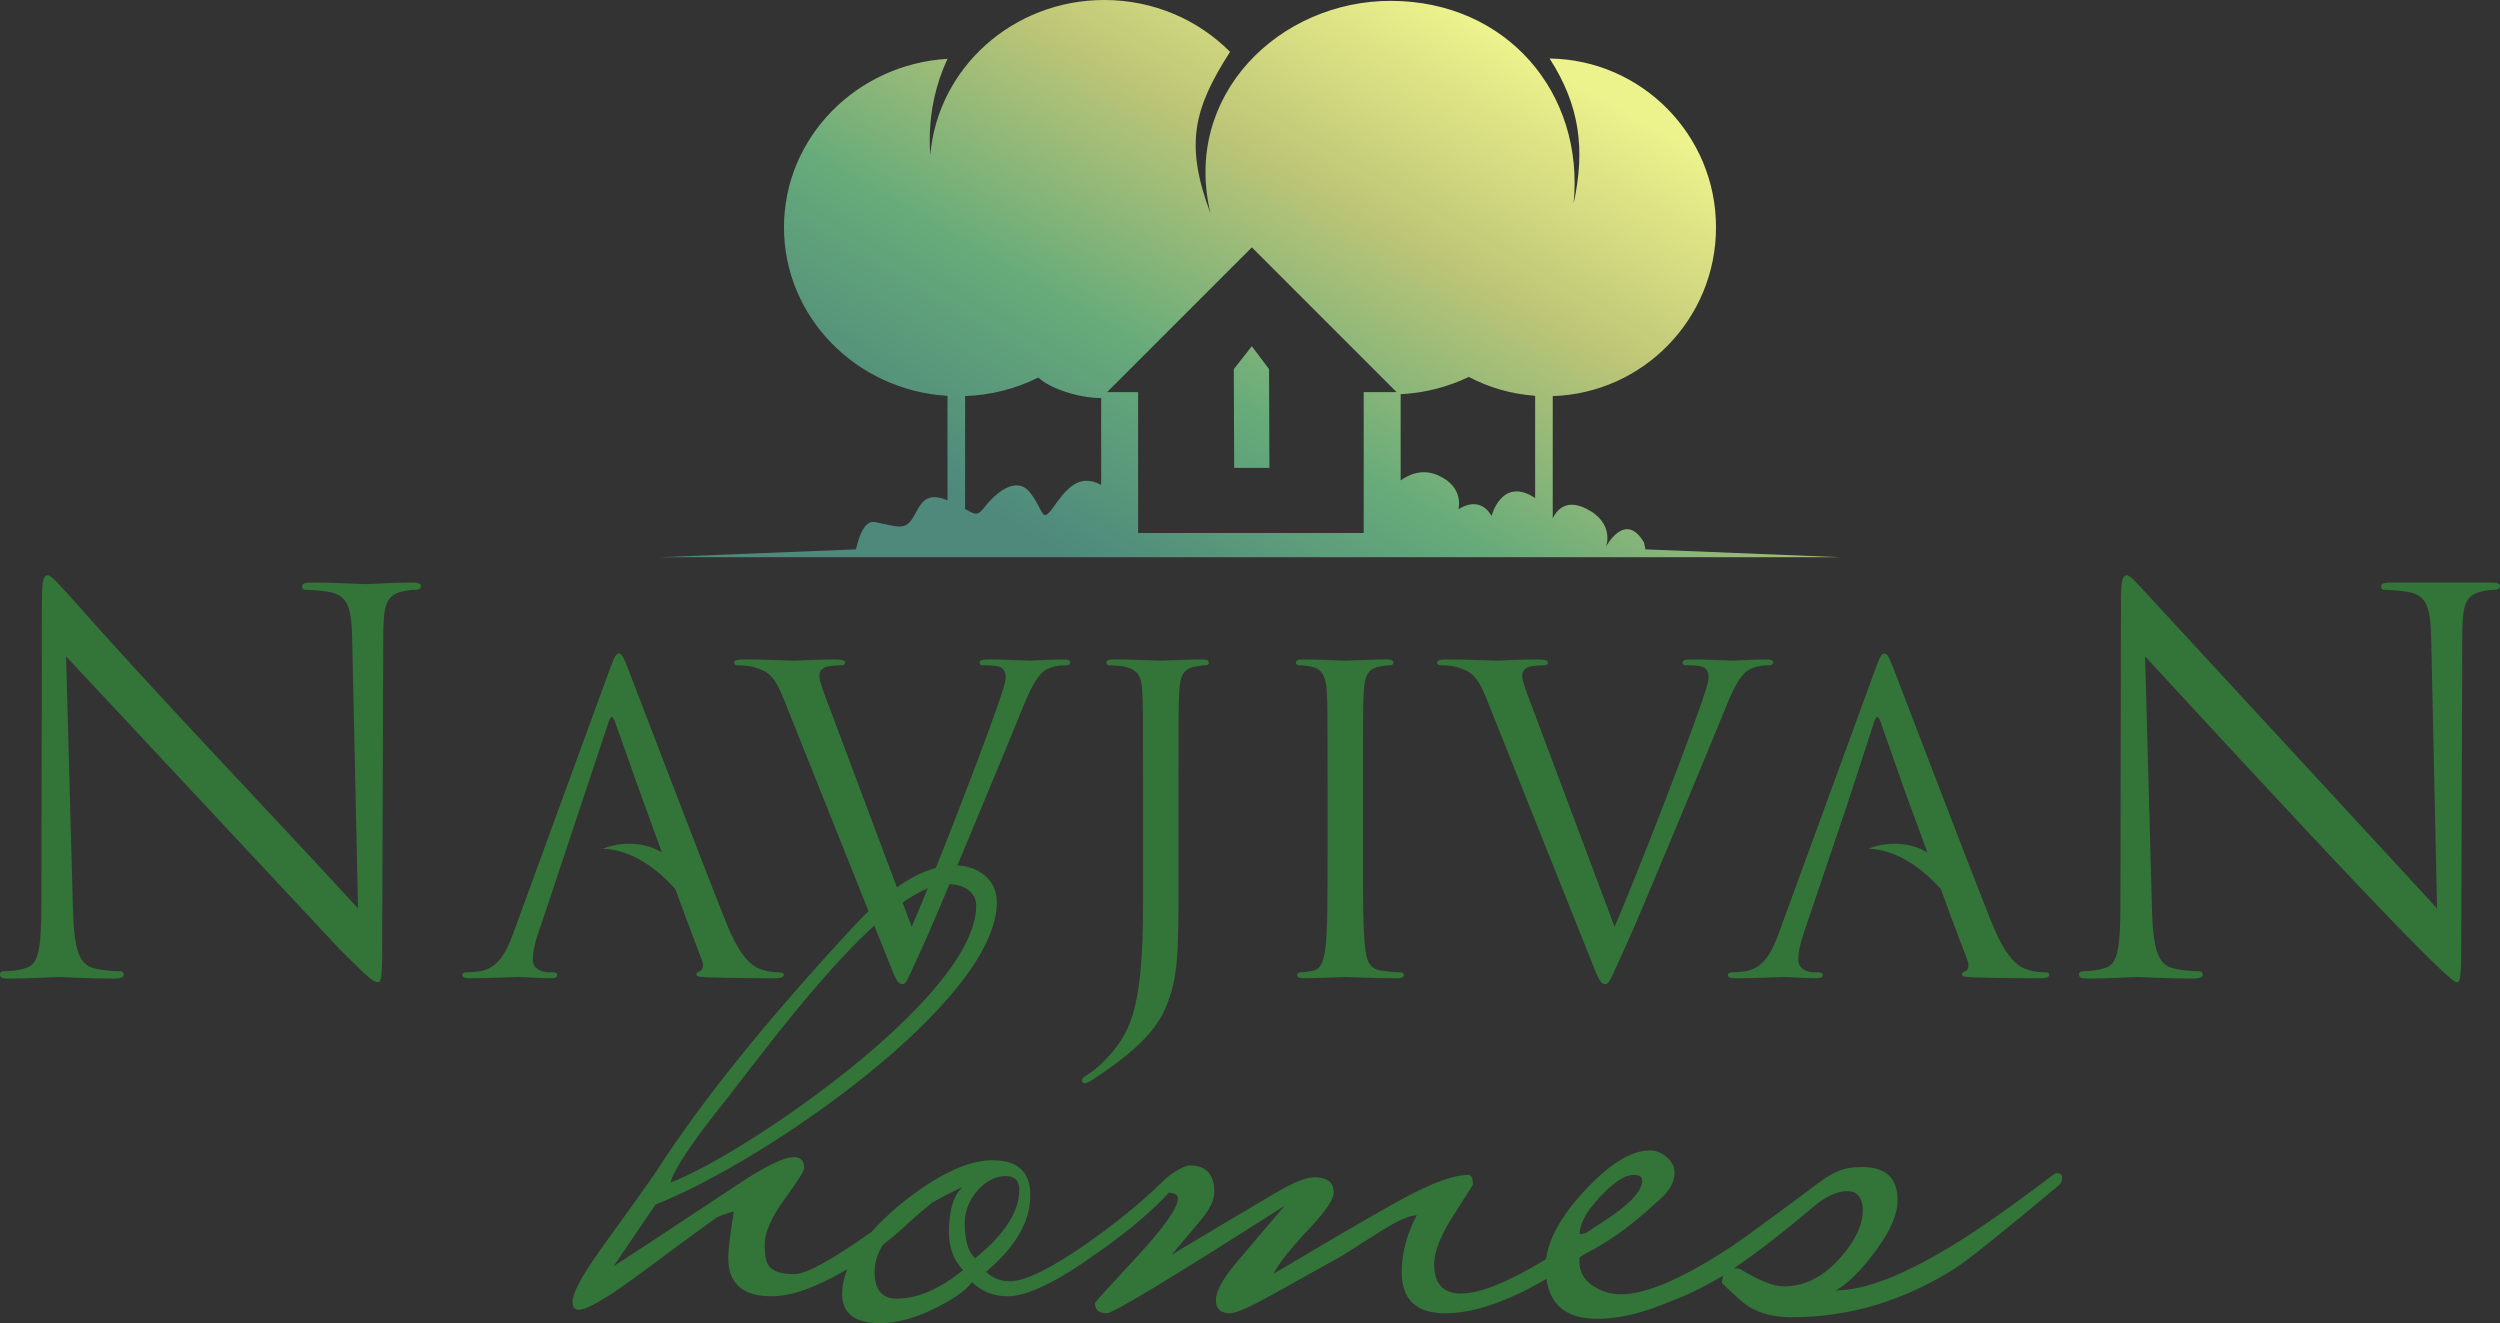 <svg xmlns="http://www.w3.org/2000/svg" width="306.141" height="162.031" viewBox="0 0 8099.96 4287.06" shape-rendering="geometricPrecision" text-rendering="geometricPrecision" image-rendering="optimizeQuality" fill-rule="evenodd" clip-rule="evenodd"><rect x="0" y="0" width="8099.96" height="4287.06" fill="#333333" stroke="none"/><defs><linearGradient id="id0" gradientUnits="userSpaceOnUse" x1="3509.39" y1="1839.03" x2="4590.58" y2="-33.68"><stop offset="0" stop-color="#4e897c"/><stop offset=".329" stop-color="#67ab7a"/><stop offset=".678" stop-color="#bfc677"/><stop offset="1" stop-color="#ecf28c"/></linearGradient><style>.fil1{fill:#337439}</style></defs><g id="Layer_x0020_1"><g id="_105553156294976"><path d="M5030.83 1283.35v395.91c13.02-26.91 43.49-63.31 107.6-31.68 94.85 46.79 65.12 123.36 65.12 123.36s62.28-117.7 123.15-12.77l4.35 21.74 631.72 25.45H2137.18l636.18-25.45c11.55-51.12 30.61-94.53 61.93-88.38 72.19 14.19 96.26 28.36 121.74-12.76 24.56-39.63 35.98-89.8 112.84-57.81v-338.4c-295.62-17.84-529.78-255.49-529.78-546 0-290.5 234.15-528.16 529.77-546-36.99 79.97-57.58 168.57-57.58 261.84 0 16.56.68 32.97 1.96 49.21C3038.16 220.79 3281.36 0 3577.78 0c160.13 0 304.72 64.43 407.61 167.95-117.59 183.46-147.85 299.6-63.05 524.65-93.63-384.3 224.1-691.19 585.69-689.78 375.06 1.47 626.53 299.49 590.31 657.46 38.44-176.63 20.47-317.98-77.63-470.74 298.44 4.27 539.16 247.57 539.16 547.02 0 296.06-235.3 537.24-529.04 546.79zm-1033.3-87.4l58.28-74.19 55.85 74.19 1.22 319.86h-114.14l-1.21-319.86zm976.28 417.84v-331.47c-77.13-5.43-149.85-26.87-214.87-61-67.89 32.33-142.43 51.93-220.88 55.94v279.23c27.85-20 70.77-38.37 120.49-16.68 87.77 38.29 66.53 110.6 66.53 110.6s66.53-49.62 107.59 21.27c0 0 33.02-129.69 141.14-57.89zm-555.47 113.19v-456.57h106.51l-468.94-468.94-468.94 468.94h100.48v456.57h730.89zm-850.61-155.97v-281.35c-76.65 0-169.82-33.32-203.34-66.55-71.62 35.75-152.14 57.13-237.5 60.19v366.11c36.93 20.02 40.53 22.15 65.13-8.92 32.55-41.12 100.5-102.09 145.8-43.96 45.3 58.13 35.4 102.09 75.03 46.79 39.63-55.3 80.45-112.01 154.88-72.31z" fill="url(#id0)"/><path class="fil1" d="M5764.86 3019.22c-24.58 68.31-51.93 120.25-114.77 128.44-10.94 1.37-30.07 2.73-39.64 2.73-6.83 0-12.29 2.73-12.29 8.21 0 8.19 8.2 10.92 25.96 10.92 64.22 0 139.38-4.1 154.4-4.1 15.03 0 73.8 4.1 106.59 4.1 12.3 0 20.49-2.73 20.49-10.92 0-5.48-4.09-8.21-13.65-8.21h-13.67c-23.23 0-51.93-12.29-51.93-39.62 0-24.6 6.83-57.4 19.13-91.55l24.49-72.26 114.89-339.88 87.46-268.35c6.83-20.49 13.65-20.49 20.47 0l80.41 228.49h.02l71.51 194.77c-51.91-32-125.22-37.98-191.77-12.15 88.38 2.59 169.93 58.02 235.27 130.6l34.08 92.81 51.98 137.52c8.19 21.86 0 34.16-8.2 36.89-5.46 1.37-9.57 4.1-9.57 9.56 0 8.2 15.04 8.2 41 9.57 94.29 2.73 194.04 2.73 214.53 2.73 15.04 0 27.33-2.73 27.33-10.92 0-6.84-5.46-8.21-13.67-8.21-13.66 0-34.15-1.36-54.65-8.2-28.7-8.2-68.32-30.05-117.51-151.67-83.35-207.69-297.89-772.04-318.39-823.96-16.38-42.35-21.86-49.19-30.05-49.19-8.2 0-13.66 8.2-30.07 53.3l-310.18 848.55zm-3812.12-269.38c66.55-25.83 139.85-19.85 191.77 12.14-51.87-141.26-101.96-281.25-151.92-423.25-6.83-20.49-13.66-20.49-20.5 0l-202.34 608.23-24.49 72.26c-12.29 34.15-19.12 66.95-19.12 91.55 0 27.33 28.68 39.62 51.91 39.62h13.68c9.56 0 13.65 2.73 13.65 8.21 0 8.19-8.19 10.92-20.49 10.92-32.79 0-91.54-4.1-106.58-4.1-15.03 0-90.19 4.1-154.41 4.1-17.77 0-25.97-2.73-25.97-10.92 0-5.48 5.48-8.21 12.31-8.21 9.56 0 28.69-1.36 39.63-2.73 62.86-8.19 90.18-60.13 114.77-128.44l310.18-848.55c16.41-45.1 21.87-53.3 30.06-53.3 8.21 0 13.67 6.84 30.06 49.19 20.51 51.92 235.03 616.27 318.39 823.96 49.19 121.62 88.82 143.47 117.51 151.67 20.5 6.84 40.99 8.2 54.65 8.2 8.2 0 13.67 1.37 13.67 8.21 0 8.19-12.3 10.92-27.33 10.92-20.49 0-120.24 0-214.53-2.73-25.95-1.37-40.99-1.37-40.99-9.57 0-5.46 4.1-8.19 9.57-9.56 8.19-2.73 16.39-15.03 8.19-36.89l-51.98-137.52-34.08-92.82c-65.35-72.58-146.9-128-235.27-130.59zM214.11 2126.76l884.79 947.03c89.94 89.95 110.59 108.6 124.18 108.6 11.87 0 15.27-8.48 15.27-120.5l3.39-994.51c0-101.84 6.8-139.17 62.79-151.06 20.37-5.09 32.26-5.09 40.74-5.09 11.87 0 18.67-5.08 18.67-11.87 0-10.19-11.88-11.89-30.55-11.89-69.58 0-125.59 5.09-144.55 5.09-18.66 0-100.13-5.09-176.21-5.09-20.38 0-33.95 1.7-33.95 11.89 0 6.79 1.7 11.87 13.57 11.87 13.59 0 52.34 1.69 82.89 8.49 52.6 13.58 64.49 50.91 66.19 161.23L1160 2943.1c-313.14-341.01-640.75-679.32-945.89-1025.08-16.96-16.97-46.09-54.32-59.67-54.32-13.58 0-18.68 18.68-18.68 84.87l-1.69 972.47c0 154.43-8.48 203.65-50.92 215.53-25.46 8.49-56 10.19-69.58 10.19-8.49 0-13.58 3.39-13.58 10.17 0 11.89 10.19 13.58 27.16 13.58 76.37 0 147.65-5.09 163.21-5.09 15.27 0 83.16 5.09 179.62 5.09 20.36 0 30.54-3.39 30.54-13.58 0-6.78-5.1-10.17-13.58-10.17-15.27 0-52.32-1.7-84.58-10.19-45.82-13.57-62.79-57.7-66.18-196.87l-22.07-812.94zm6736.01 0c99.57 106.57 967.66 1055.63 1008.96 1055.63 11.87 0 15.27-8.48 15.27-120.5l3.4-994.51c0-101.84 6.79-139.17 62.79-151.06 20.36-5.09 32.25-5.09 40.73-5.09 11.88 0 18.68-5.08 18.68-11.87 0-10.19-11.89-11.89-30.56-11.89h-320.75c-20.38 0-33.96 1.7-33.96 11.89 0 6.79 1.7 11.87 13.58 11.87 13.58 0 52.33 1.69 82.88 8.49 52.61 13.58 64.49 50.91 66.19 161.23L7896 2943.1l-945.88-1025.08c-16.97-16.97-46.1-54.32-59.68-54.32-13.57 0-18.68 18.68-18.68 84.87l-1.69 972.47c0 154.43-8.48 203.65-50.91 215.53-25.46 8.49-56 10.19-69.59 10.19-8.48 0-13.57 3.39-13.57 10.17 0 11.89 10.19 13.58 27.16 13.58 76.36 0 147.65-5.09 163.2-5.09 15.27 0 83.17 5.09 179.63 5.09 20.35 0 30.54-3.39 30.54-13.58 0-6.78-5.1-10.17-13.59-10.17-15.26 0-52.32-1.7-84.57-10.19-45.82-13.57-62.79-57.7-66.18-196.87l-22.07-812.94zm-4258.56 176.45c-20.49-53.3-36.88-95.66-36.88-113.42 0-9.57 2.72-20.5 17.76-27.33 12.29-5.46 36.89-6.83 51.92-6.83 9.56 0 13.66-2.73 13.66-9.57 0-6.82-12.29-9.56-36.9-9.56-51.91 0-113.4 4.1-127.06 4.1-16.4 0-94.3-4.1-159.88-4.1-21.86 0-35.54 1.36-35.54 9.56 0 5.47 2.74 9.57 10.93 9.57 8.22 0 31.43 0 51.93 5.47 47.83 13.66 68.33 28.69 98.38 105.2l334.79 837.63c25.95 65.59 32.8 84.72 49.19 84.72 13.67 0 19.13-21.86 57.38-103.85 31.43-66.95 92.93-214.53 176.27-414.02 69.7-168.07 138.02-332.05 153.04-370.3 36.9-92.93 57.4-116.15 75.17-128.45 25.96-16.4 56.01-16.4 65.58-16.4 10.93 0 16.39-2.73 16.39-9.57 0-6.82-8.19-9.56-23.22-9.56-39.63 0-98.38 4.1-106.59 4.1-16.39 0-79.25-4.1-133.9-4.1-21.87 0-30.06 2.74-30.06 10.93 0 6.84 6.82 8.2 15.02 8.2 15.04 0 35.53 0 51.93 5.47 13.67 6.83 17.76 20.5 17.76 31.43 0 12.29-5.47 31.43-12.3 51.91-30.05 98.39-213.15 575.28-292.41 758.38l-262.36-699.61zm1126.68 229.56c0-213.16 0-251.43 2.73-295.15 2.72-47.83 13.66-71.06 50.55-77.89 16.4-2.73 24.59-4.1 34.16-4.1 5.47 0 10.93-2.73 10.93-8.2 0-8.19-6.83-10.93-21.86-10.93-40.99 0-127.07 4.1-133.9 4.1-6.84 0-92.93-4.1-154.41-4.1-15.03 0-21.87 2.74-21.87 10.93 0 5.47 5.47 8.2 10.93 8.2 12.3 0 35.54 1.37 46.46 4.1 45.1 9.56 56.03 31.43 58.77 77.89 2.72 43.72 2.72 81.99 2.72 295.15v394.9c0 352.54-42.36 424.95-131.18 515.13-12.29 12.3-31.42 28.7-47.82 38.27-12.31 8.2-19.13 12.29-19.13 20.5 0 5.46 5.47 8.2 9.56 8.2 4.11 0 6.83-1.37 9.57-2.74 13.66-6.82 35.53-21.86 53.29-34.16 110.68-76.52 170.8-140.74 199.51-209.07 40.99-97.01 40.99-181.73 40.99-403.09v-327.94zm597.86 0c0-213.16 0-251.43 2.73-295.15 2.73-47.83 13.67-71.06 50.56-77.89 16.39-2.73 24.59-4.1 34.16-4.1 5.46 0 10.93-2.73 10.93-8.2 0-8.19-6.84-10.93-21.86-10.93-40.99 0-127.08 4.1-133.92 4.1-6.82 0-92.91-4.1-138-4.1-15.04 0-21.86 2.74-21.86 10.93 0 5.47 5.47 8.2 10.92 8.2 9.57 0 27.33 1.37 42.37 5.47 30.05 6.83 43.72 30.06 46.45 76.52 2.74 43.72 2.74 81.99 2.74 295.15v240.49c0 131.17 0 239.12-6.82 296.51-5.48 39.63-12.32 69.7-39.64 75.16-12.3 2.73-28.7 5.46-40.99 5.46-8.21 0-10.93 4.1-10.93 8.21 0 8.19 6.82 10.92 21.86 10.92 40.99 0 127.08-4.1 133.9-4.1 6.84 0 92.93 4.1 168.07 4.1 15.04 0 21.86-4.1 21.86-10.92 0-4.11-2.72-8.21-10.92-8.21-12.31 0-42.36-2.73-61.5-5.46-40.99-5.46-49.19-35.53-53.28-75.16-6.83-57.39-6.83-165.34-6.83-296.51v-240.49zm552.77-229.56c-20.49-53.3-36.89-95.66-36.89-113.42 0-9.57 2.73-20.5 17.76-27.33 12.29-5.46 36.9-6.83 51.92-6.83 9.56 0 13.67-2.73 13.67-9.57 0-6.82-12.3-9.56-36.9-9.56-51.91 0-113.41 4.1-127.07 4.1-16.4 0-94.29-4.1-159.88-4.1-21.86 0-35.52 1.36-35.52 9.56 0 5.47 2.73 9.57 10.93 9.57s31.42 0 51.92 5.47c47.83 13.66 68.33 28.69 98.38 105.2l334.78 837.63c25.96 65.59 32.8 84.72 49.19 84.72 13.67 0 19.13-21.86 57.39-103.85 31.43-66.95 92.92-214.53 176.27-414.02 69.7-168.07 138.01-332.05 153.04-370.3 36.9-92.93 57.4-116.15 75.16-128.45 25.96-16.4 56.01-16.4 65.58-16.4 10.94 0 16.4-2.73 16.4-9.57 0-6.82-8.19-9.56-23.22-9.56-39.64 0-98.39 4.1-106.59 4.1-16.4 0-79.24-4.1-133.91-4.1-21.87 0-30.06 2.74-30.06 10.93 0 6.84 6.83 8.2 15.03 8.2 15.03 0 35.52 0 51.93 5.47 13.66 6.83 17.77 20.5 17.77 31.43 0 12.29-5.48 31.43-12.31 51.91-30.06 98.39-213.16 575.28-292.42 758.38l-262.35-699.61z"/><path class="fil1" d="M3229.89 2922.78c0 321.34-751.45 840.92-1106 979.96l-135.8 199.86c27.33-17.08 162.28-105.91 404.83-266.47 87.12-58.08 146.9-87.12 179.35-87.12 22.21 0 33.31 11.96 33.31 35.87 0 8.54-21.35 42.28-64.05 101.21-42.71 58.93-64.06 108.04-64.06 147.33 0 32.45 4.27 54.66 12.81 66.61 11.96 18.79 40.15 28.19 84.13 28.19 37.2 0 120.24-45.54 249.1-136.61 24.93-28.09 54.78-56.85 89.54-86.3 119.57-97.37 220.35-146.05 302.34-146.05 81.99 0 122.98 37.58 122.98 112.74 0 85.41-47.83 168.25-143.48 248.53 20.5 20.5 46.12 30.75 76.87 30.75 51.24 0 138.35-43.56 261.34-130.67 90.12-63.95 166.65-126.69 229.54-188.15l.06-.06c15.69-18.13 68-56.48 92.24-56.48 52.95 0 79.43 29.04 79.43 87.12 0 25.62-15.38 56.8-46.55 93.52-31.16 36.72-61.49 73.02-91.81 108.89 111.03-66.62 222.87-133.31 335.65-199.85 58.02-34.23 99.92-51.24 125.54-51.24 42.71 0 64.06 16.22 64.06 48.68 0 22.2-25.45 60.81-76.87 115.3-63.02 66.77-102.49 116.15-117.86 148.6 232.31-138.35 380.17-223.56 443.26-256.22 82.09-42.49 144.34-64.05 187.04-64.05 10.25 0 15.38 10.25 15.38 30.75 0 1.7-20.93 35.01-62.78 99.92s-62.77 117.86-62.77 158.86c0 63.2 29.04 94.8 87.11 94.8 62.39 0 154.03-37.47 275.74-111.4 8.24-66.37 48.7-139.13 121.4-218.27 81.99-89.25 153.73-134.09 215.23-134.09 18.79 0 36.72 7.26 53.8 21.78 17.08 14.52 25.62 30.75 25.62 49.54 0 29.03-14.09 56.36-42.7 82.84-79.66 73.73-153.36 134.18-251.62 183.54l-13.47 9.57c-4 40.75 11.79 71.65 46.02 93.43 25.98 16.53 54.66 25.62 86.69 25.62 84.98 0 205.98-52.95 364.26-158 30.69-20.36 122.06-86.97 273.25-199.82 47.31-35.32 80.38-54.69 144.82-54.69 76.86 0 115.3 35.87 115.3 107.61 0 46.12-23.93 101.21-71.75 165.26s-90.53 106.33-128.11 126.83c97.37 0 225.41-51.89 386.9-151.17 69.12-42.49 176.57-116.45 320.27-225.47 4.91-3.72 10.19-4.04 15.37-2.57 6.78 1.93 10.25 5.98 10.25 12.82 0 10.24-2.85 19.41-10.25 25.62-183.93 154.37-296.08 243.86-335.64 269.03-167.11 106.34-344.19 158.85-530.38 158.85-56.37 0-103.29-12.04-140.92-35.87-13.61-8.62-41.85-33.3-84.55-74.3 0-10.25 1.7-18.79 5.12-25.62-34.81 20.67-67.89 38.57-99.24 53.69-33.13 15.99-72.85 31.02-107.39 44.48-72.89 28.39-140.58 42.75-203.32 42.75-97.38 0-152.05-43.04-164.02-129.4-128.1 74.87-237.83 111.46-327.92 111.46-93.95 0-140.92-44.41-140.92-133.23 0-61.49 16.23-122.99 48.68-184.48-20.5 0-57.77 14.92-110.17 47.83-84.25 52.92-129.12 82.15-135.8 85.83-75.31 41.57-149.13 83.12-221.63 123.42-72.68 40.4-118.29 60.63-137.08 60.63-30.75 0-46.12-14.52-46.12-42.7 0-27.33 20.86-67.03 64.06-118.71 52.46-62.76 105.9-124.7 158.85-187.05-363.83 232.31-555.99 348.46-576.49 348.46-25.62 0-38.44-11.1-38.44-33.73 0-1.71 44.74-50.93 134.52-147.76 89.57-96.6 134.52-160.56 134.52-191.31 0-10.38-9.7-16.32-29.09-18.21-57.55 62.43-136.76 129.5-238.95 200.12-126.4 90.53-221.2 135.8-284.4 135.8-44.41 0-82.85-15.37-115.3-46.12-13.67 22.21-49.54 48.68-107.61 79.43-70.04 35.87-133.24 53.8-189.61 53.8-81.99 0-122.98-31.6-122.98-94.8 0-25.92 5.44-52.59 16.33-80.02-98.84 58.47-180.29 87.71-244.37 87.71-93.94 0-140.92-41-140.92-122.99 0-29.03 5.98-79.42 17.94-151.17-11.96 1.71-29.89 7.69-53.81 17.94-13.66 8.54-103.34 74.3-269.03 197.29-93.95 68.32-153.73 102.49-179.35 102.49-13.67 0-20.5-8.54-20.5-25.62 0-27.33 29.04-81.99 87.11-163.99 102.49-141.77 163.98-228.03 184.48-258.78 146.9-228.89 358.07-489.25 630.3-784.03 126.99-137.51 234.63-207.27 338.83-207.27 67.06 0 134.31 42 134.31 118.95zm-211.17 974.59c-42.29 35.21-69.83 59.21-82.61 71.99-22.83 21.25-47.82 42.31-75 63.2-18.33 28.91-27.49 58.24-27.49 87.97 0 58.08 23.91 87.12 71.74 87.12 66.62 0 138.36-30.75 215.23-92.24-30.75-32.46-46.12-73.45-46.12-122.99 0-70.03 14.52-118.71 43.55-146.04-36.65 16.84-69.73 33.83-99.3 50.99zm144.12-962.54c0-46.12-40.75-70.46-93.7-70.46-206.61 0-593.36 544.95-730.03 715.54-104.24 130.12-158 215.22-166.54 251.09 218.45-78.28 990.27-597.09 990.27-896.17zm139.66 919.23c0-29.04-14.52-43.55-43.56-43.55-34.16 0-64.9 15.8-92.23 47.4-27.33 31.6-41 66.19-41 103.77 0 56.36 11.1 94.8 33.31 115.29 95.65-76.86 143.48-151.17 143.48-222.91zm1835.62 141.15c50.08-35.01 182.39-107.13 182.39-170.61 0-11.95-9.39-17.93-28.18-17.93-27.33 0-63.2 23.49-107.61 70.46s-66.62 87.54-66.62 121.7c4.67-.93 11.6-1.54 20.02-3.62zm897.25-73.67c0-97.15-98.7-63.06-151.58-18.32-101.11 85.61-189.81 154.26-266.06 206.22 8.54 0 15.87-.21 20.5 2.56 60.38 36.15 106.76 55.94 140.92 55.94 68.32 0 129.64-31.34 184.48-93.95 47.63-54.39 71.74-105.05 71.74-152.45z"/></g></g></svg>